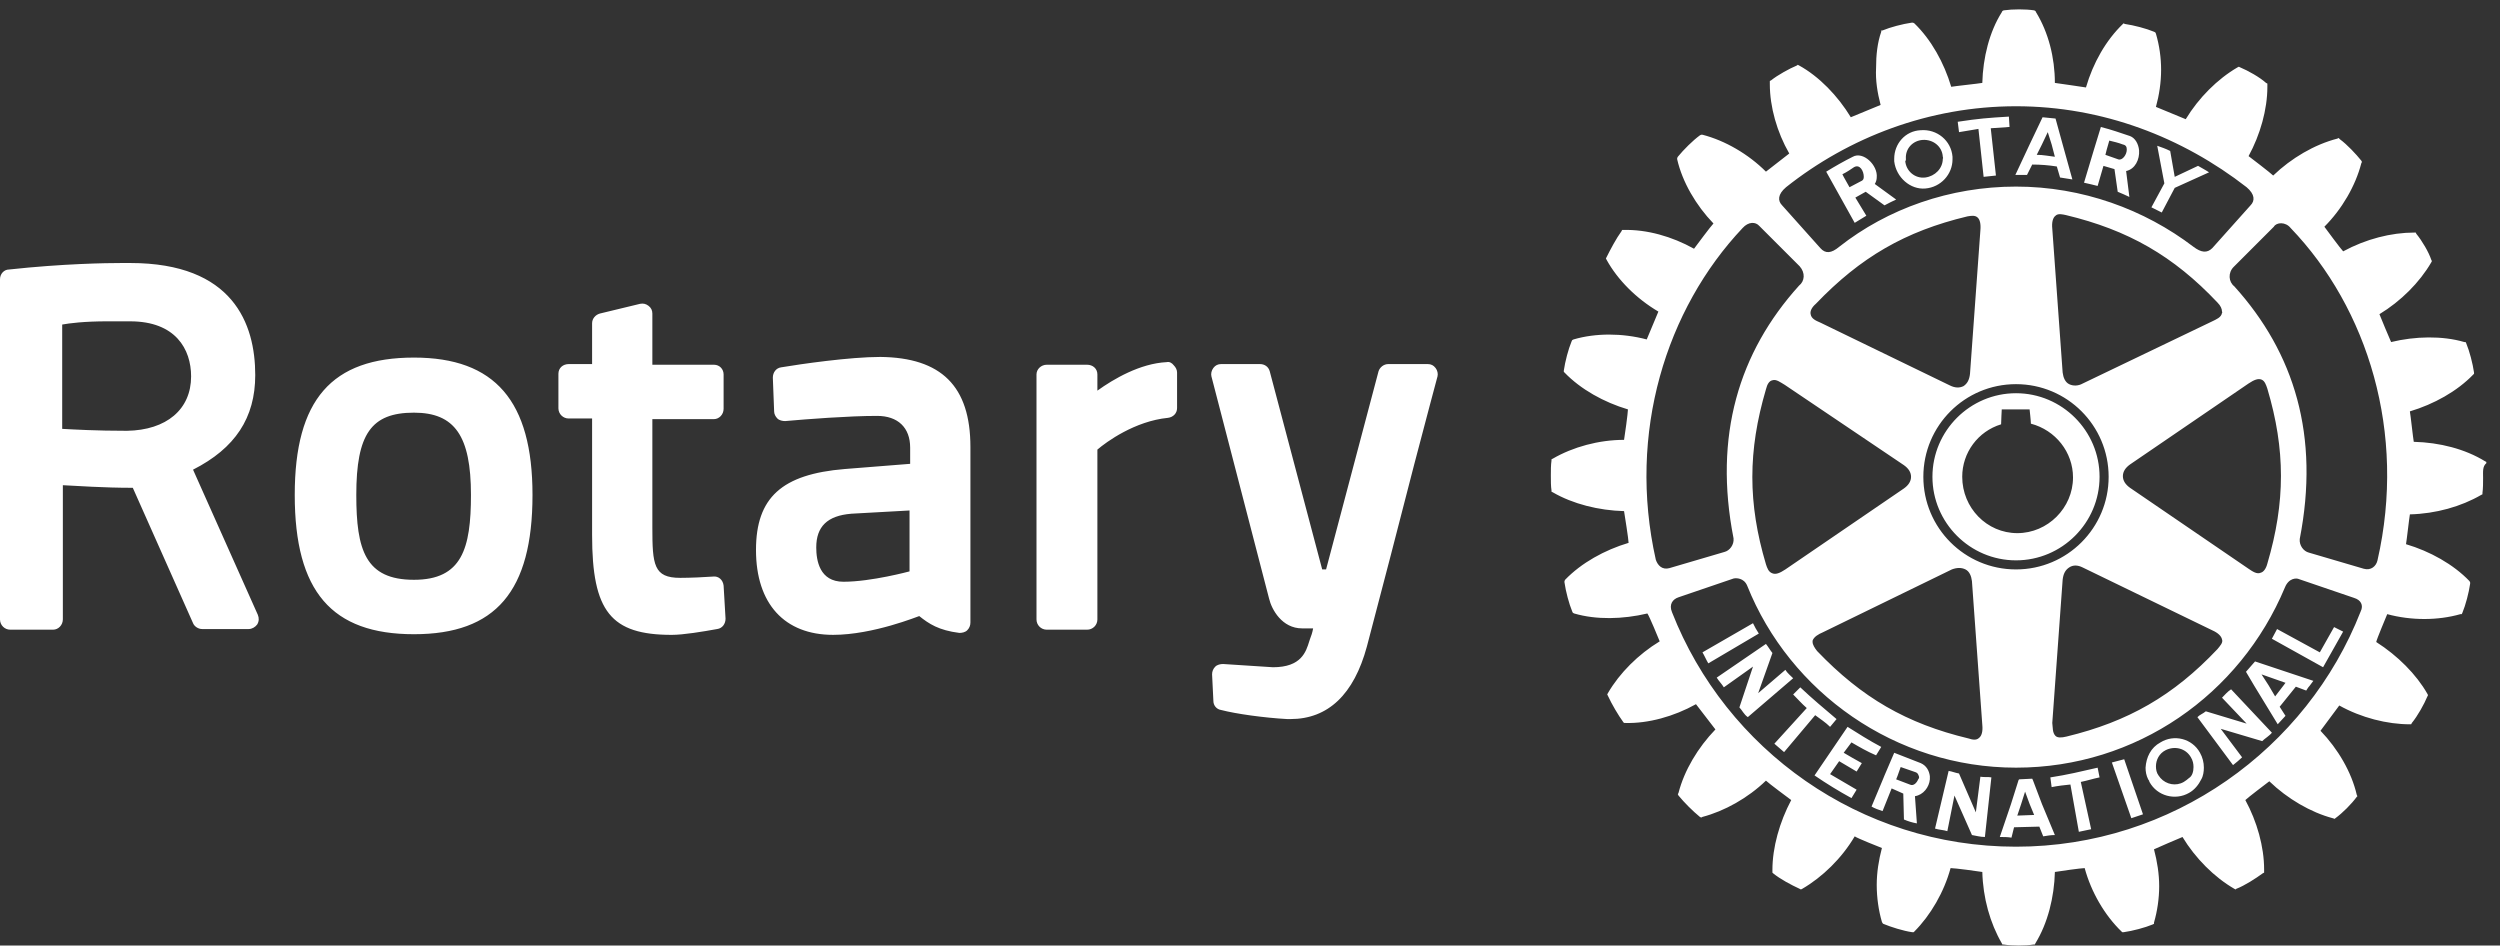 <?xml version="1.0" encoding="UTF-8"?>
<svg width="156px" height="59px" viewBox="0 0 156 59" version="1.1" xmlns="http://www.w3.org/2000/svg" xmlns:xlink="http://www.w3.org/1999/xlink">
    <rect x="0" y="0" width="156" height="59" fill="#333333" stroke="none"/>
    <!-- Generator: Sketch 44 (41411) - http://www.bohemiancoding.com/sketch -->
    <title>Fill 1</title>
    <desc>Created with Sketch.</desc>
    <defs></defs>
    <g id="Page-1" stroke="none" stroke-width="1" fill="none" fill-rule="evenodd">
        <g id="2017-04-12-Rotary-Screendesign-V1" transform="translate(-889, -130)" fill="#FFFFFF">
            <path d="M1003.965,140.874 L1004.046,141.036 L1004.409,141.683 L1005.178,141.279 C1005.259,141.238 1005.3,141.157 1005.3,141.036 C1005.3,140.672 1005.057,140.228 1004.693,140.43 C1004.45,140.591 1004.288,140.712 1003.965,140.874 L1003.965,140.874 Z M1003.157,141.076 L1002.955,140.713 C1003.48,140.389 1004.046,140.066 1004.612,139.783 C1005.258,139.419 1006.188,140.308 1006.108,141.076 C1006.108,141.197 1006.067,141.359 1005.986,141.48 L1007.32,142.451 C1007.078,142.572 1006.876,142.653 1006.593,142.814 L1005.42,141.966 L1004.773,142.329 L1005.46,143.461 C1005.177,143.623 1005.016,143.744 1004.733,143.906 L1003.157,141.076 Z M1020.781,177.579 L1021.995,181.056 L1022.722,180.813 L1021.55,177.377 C1021.226,177.458 1021.065,177.499 1020.782,177.579 L1020.781,177.579 Z M1015.931,180.854 L1015.648,180.167 L1015.365,179.398 L1015.122,180.166 L1014.879,180.893 L1015.931,180.853 L1015.931,180.854 Z M1016.416,180.167 L1017.224,182.107 C1016.981,182.107 1016.739,182.147 1016.496,182.188 L1016.254,181.581 L1014.677,181.622 L1014.516,182.269 C1014.273,182.228 1014.031,182.228 1013.788,182.228 L1014.475,180.207 L1014.96,178.671 L1015,178.63 L1015.809,178.59 L1015.85,178.671 L1016.416,180.166 L1016.416,180.167 Z M1020.377,139.662 L1021.185,139.946 C1021.428,140.027 1021.711,139.663 1021.711,139.339 C1021.711,139.178 1021.671,139.056 1021.468,139.016 C1021.145,138.894 1020.942,138.854 1020.62,138.773 L1020.458,139.339 L1020.377,139.662 L1020.377,139.662 Z M1019.892,141.603 C1019.609,141.522 1019.366,141.482 1019.043,141.401 L1019.649,139.38 L1020.094,137.924 C1020.741,138.086 1021.307,138.288 1021.913,138.49 C1022.236,138.612 1022.439,138.975 1022.479,139.38 C1022.519,139.946 1022.236,140.552 1021.67,140.673 L1021.873,142.29 C1021.63,142.169 1021.428,142.088 1021.145,141.967 L1020.943,140.552 L1020.256,140.351 L1019.892,141.603 L1019.892,141.603 Z M1008.735,178.429 C1008.695,178.308 1008.654,178.227 1008.533,178.186 L1007.603,177.863 L1007.401,178.429 L1007.32,178.631 L1008.169,178.954 C1008.412,179.076 1008.614,178.833 1008.695,178.631 C1008.735,178.591 1008.775,178.51 1008.735,178.429 L1008.735,178.429 Z M1009.423,178.429 L1009.423,178.631 C1009.382,179.116 1009.018,179.601 1008.493,179.682 L1008.614,181.38 C1008.336,181.331 1008.065,181.249 1007.806,181.137 L1007.765,179.52 L1007.038,179.197 L1006.472,180.612 C1006.229,180.531 1005.987,180.45 1005.784,180.329 L1006.511,178.59 L1006.593,178.388 L1007.199,176.973 L1008.856,177.62 C1009.22,177.782 1009.382,178.106 1009.422,178.429 L1009.423,178.429 Z M1019.892,177.903 C1018.841,178.146 1017.992,178.348 1016.942,178.51 L1017.022,179.116 C1017.427,179.035 1017.79,178.994 1018.194,178.954 L1018.72,181.905 L1019.488,181.743 L1018.842,178.793 C1019.246,178.711 1019.61,178.59 1020.013,178.509 L1019.892,177.902 L1019.892,177.903 Z M1023.894,143.259 L1024.703,141.723 L1026.845,140.753 C1026.603,140.592 1026.36,140.471 1026.158,140.349 L1024.703,141.036 L1024.42,139.42 C1024.097,139.258 1023.935,139.217 1023.611,139.096 L1024.056,141.441 L1023.248,142.937 L1023.894,143.26 L1023.894,143.259 Z M1031.938,144.23 C1031.615,143.825 1031.049,143.866 1030.887,144.148 L1028.381,146.655 C1028.018,147.019 1028.058,147.585 1028.421,147.868 C1032.181,152.031 1033.757,157.206 1032.504,163.633 C1032.464,164.037 1032.746,164.401 1033.07,164.482 L1036.506,165.492 C1036.951,165.614 1037.274,165.331 1037.355,164.967 C1039.174,157.004 1036.749,149.242 1031.938,144.23 L1031.938,144.23 Z M1035.9,167.311 L1032.464,166.139 C1032.302,166.058 1031.817,166.058 1031.575,166.665 C1028.785,173.335 1022.318,177.902 1014.799,177.902 C1007.28,177.902 1000.691,173.214 998.023,166.544 C997.821,166.059 997.335,166.059 997.174,166.099 L993.738,167.271 C993.374,167.392 993.132,167.715 993.333,168.201 C996.689,176.771 1005.056,182.834 1014.798,182.834 C1024.541,182.834 1032.949,176.73 1036.304,168.16 C1036.506,167.756 1036.304,167.433 1035.9,167.312 L1035.9,167.311 Z M993.171,165.451 L996.608,164.441 C996.931,164.36 997.214,163.996 997.173,163.592 C995.921,157.205 997.497,151.99 1001.257,147.827 C1001.62,147.544 1001.66,147.019 1001.297,146.614 L998.79,144.108 C998.548,143.825 998.103,143.825 997.738,144.229 C992.969,149.282 990.543,157.003 992.322,164.926 C992.444,165.29 992.726,165.573 993.171,165.452 L993.171,165.451 Z M1027.653,149.443 C1027.653,149.282 1027.572,149.08 1027.37,148.878 C1024.621,145.967 1021.791,144.35 1017.91,143.42 C1017.709,143.38 1017.426,143.299 1017.264,143.461 C1017.102,143.582 1017.021,143.865 1017.062,144.269 L1017.709,153.243 C1017.749,153.567 1017.87,153.85 1018.113,153.971 C1018.356,154.092 1018.679,154.092 1018.962,153.931 L1027.047,150.05 C1027.289,149.929 1027.612,149.808 1027.653,149.524 C1027.653,149.524 1027.694,149.484 1027.653,149.443 L1027.653,149.443 Z M1029.31,165.491 C1029.552,165.653 1029.836,165.855 1030.078,165.734 C1030.24,165.694 1030.401,165.491 1030.483,165.168 C1031.614,161.328 1031.614,158.054 1030.483,154.254 C1030.401,154.011 1030.321,153.769 1030.119,153.687 C1029.917,153.606 1029.674,153.687 1029.31,153.93 L1021.912,158.983 C1021.63,159.185 1021.468,159.428 1021.468,159.711 C1021.468,159.994 1021.629,160.236 1021.912,160.438 L1029.31,165.491 L1029.31,165.491 Z M1017.264,175.921 C1017.385,176.042 1017.627,176.042 1017.951,175.961 C1021.791,175.031 1024.621,173.415 1027.37,170.504 C1027.532,170.302 1027.734,170.099 1027.653,169.897 C1027.612,169.696 1027.41,169.493 1027.047,169.332 L1018.962,165.411 C1018.639,165.249 1018.356,165.249 1018.113,165.411 C1017.871,165.572 1017.749,165.815 1017.709,166.179 L1017.062,175.112 C1017.102,175.395 1017.062,175.719 1017.264,175.921 L1017.264,175.921 Z M1014.798,165.532 C1017.992,165.532 1020.579,162.945 1020.579,159.752 C1020.579,156.558 1017.992,153.971 1014.798,153.971 C1011.604,153.971 1009.017,156.558 1009.017,159.752 C1009.017,162.945 1011.604,165.532 1014.798,165.532 L1014.798,165.532 Z M1002.105,170.06 C1002.105,170.222 1002.227,170.424 1002.388,170.626 C1005.178,173.536 1007.967,175.153 1011.848,176.083 C1012.09,176.164 1012.332,176.204 1012.494,176.043 C1012.656,175.921 1012.737,175.638 1012.696,175.234 L1012.049,166.26 C1012.009,165.936 1011.888,165.653 1011.645,165.532 C1011.402,165.411 1011.119,165.411 1010.796,165.532 L1002.752,169.453 C1002.469,169.574 1002.186,169.736 1002.105,169.979 L1002.105,170.06 L1002.105,170.06 Z M1001.984,149.606 C1002.025,149.888 1002.308,150.01 1002.591,150.131 L1010.675,154.052 C1010.999,154.214 1011.282,154.214 1011.524,154.093 C1011.767,153.931 1011.888,153.689 1011.928,153.325 L1012.575,144.391 C1012.616,143.946 1012.535,143.704 1012.414,143.583 C1012.252,143.421 1012.01,143.461 1011.767,143.502 C1007.886,144.431 1005.097,146.048 1002.308,148.959 C1002.025,149.202 1001.943,149.444 1001.984,149.606 L1001.984,149.606 Z M1000.367,154.013 C1000.084,153.85 999.841,153.649 999.599,153.729 C999.397,153.77 999.275,153.972 999.195,154.295 C998.063,158.136 998.063,161.41 999.195,165.21 C999.275,165.452 999.356,165.695 999.599,165.776 C999.8,165.857 1000.044,165.776 1000.407,165.533 L1007.804,160.48 C1008.088,160.278 1008.249,160.036 1008.249,159.753 C1008.249,159.47 1008.088,159.227 1007.804,159.026 L1000.367,154.013 L1000.367,154.013 Z M1000.206,142.815 L1002.591,145.483 C1002.914,145.847 1003.278,145.806 1003.763,145.402 C1006.794,143.017 1010.675,141.643 1014.798,141.643 C1018.921,141.643 1022.802,143.058 1025.875,145.402 C1026.359,145.766 1026.723,145.806 1027.046,145.483 L1029.432,142.815 C1029.714,142.532 1029.714,142.128 1029.189,141.683 C1025.187,138.57 1020.215,136.63 1014.798,136.63 C1009.381,136.63 1004.369,138.57 1000.448,141.683 C999.923,142.128 999.923,142.532 1000.206,142.815 L1000.206,142.815 Z M1043.945,159.793 C1043.945,160.116 1043.945,160.48 1043.905,160.763 L1043.905,160.844 L1043.824,160.884 C1042.571,161.612 1040.994,162.056 1039.377,162.097 C1039.337,162.299 1039.175,163.755 1039.135,163.957 C1040.63,164.401 1042.085,165.209 1043.096,166.261 L1043.137,166.342 L1043.137,166.423 C1043.056,166.989 1042.854,167.757 1042.652,168.242 L1042.612,168.323 L1042.53,168.323 C1041.116,168.727 1039.459,168.727 1037.963,168.323 C1037.882,168.525 1037.316,169.859 1037.276,170.061 C1038.61,170.91 1039.782,172.083 1040.469,173.295 L1040.509,173.376 L1040.469,173.457 C1040.267,173.942 1039.863,174.67 1039.498,175.115 L1039.458,175.196 L1039.377,175.196 C1037.962,175.196 1036.346,174.791 1034.971,174.023 C1034.85,174.185 1033.92,175.438 1033.799,175.6 C1034.89,176.732 1035.739,178.187 1036.063,179.602 L1036.103,179.683 L1036.062,179.723 C1035.739,180.167 1035.173,180.733 1034.728,181.057 L1034.688,181.097 L1034.566,181.057 C1033.192,180.693 1031.737,179.844 1030.605,178.752 C1030.443,178.874 1029.271,179.763 1029.109,179.924 C1029.836,181.258 1030.281,182.835 1030.281,184.25 L1030.281,184.452 L1030.2,184.492 C1029.756,184.816 1029.069,185.261 1028.543,185.463 L1028.503,185.503 L1028.422,185.462 C1027.169,184.735 1025.996,183.562 1025.188,182.229 C1024.986,182.31 1023.571,182.916 1023.409,182.997 C1023.611,183.765 1023.733,184.533 1023.733,185.301 C1023.733,186.069 1023.611,186.878 1023.41,187.565 L1023.41,187.645 L1023.328,187.686 C1022.844,187.888 1022.076,188.09 1021.51,188.171 L1021.428,188.171 L1021.388,188.131 C1020.337,187.12 1019.488,185.665 1019.084,184.169 C1018.882,184.169 1017.427,184.371 1017.225,184.411 C1017.184,185.988 1016.78,187.605 1016.012,188.858 L1015.971,188.939 L1015.89,188.939 C1015.405,189.02 1014.556,189.02 1014.03,188.939 L1013.95,188.939 L1013.91,188.858 C1013.182,187.605 1012.737,186.028 1012.697,184.411 C1012.494,184.371 1010.958,184.169 1010.716,184.169 C1010.312,185.665 1009.463,187.119 1008.452,188.131 L1008.412,188.171 L1008.331,188.171 C1007.765,188.09 1006.997,187.848 1006.512,187.645 L1006.472,187.605 L1006.431,187.524 C1006.229,186.837 1006.108,186.028 1006.108,185.219 C1006.108,184.452 1006.229,183.684 1006.431,182.915 C1006.229,182.835 1004.895,182.309 1004.734,182.188 C1003.925,183.562 1002.712,184.735 1001.459,185.463 L1001.377,185.503 L1001.297,185.462 C1000.771,185.22 1000.084,184.856 999.64,184.492 L999.599,184.452 L999.599,184.29 C999.599,182.876 1000.044,181.299 1000.772,179.924 C1000.61,179.803 999.357,178.873 999.195,178.712 C998.064,179.803 996.608,180.612 995.234,180.975 L995.153,181.016 L995.072,180.975 C994.627,180.611 994.102,180.086 993.737,179.641 L993.697,179.56 L993.738,179.479 C994.102,178.064 994.951,176.649 996.042,175.517 C995.921,175.356 994.99,174.143 994.829,173.941 C993.455,174.709 991.838,175.154 990.423,175.113 L990.342,175.113 L990.302,175.073 C989.978,174.628 989.574,173.941 989.332,173.415 L989.291,173.334 L989.332,173.253 C990.059,172 991.232,170.828 992.565,170.02 C992.484,169.817 991.918,168.443 991.797,168.281 C990.261,168.645 988.603,168.685 987.229,168.281 L987.148,168.24 L987.108,168.159 C986.906,167.675 986.703,166.906 986.623,166.34 L986.623,166.259 L986.663,166.178 C987.673,165.128 989.129,164.319 990.624,163.874 C990.624,163.672 990.381,162.136 990.341,161.894 C988.765,161.853 987.148,161.449 985.895,160.721 L985.813,160.681 L985.813,160.6 C985.773,160.358 985.773,159.994 985.773,159.671 C985.773,159.347 985.773,159.024 985.813,158.741 L985.813,158.66 L985.895,158.62 C987.148,157.892 988.765,157.447 990.341,157.447 C990.381,157.245 990.584,155.75 990.584,155.547 C989.088,155.103 987.633,154.294 986.622,153.243 L986.582,153.203 L986.582,153.122 C986.663,152.556 986.865,151.788 987.067,151.303 L987.107,151.222 L987.188,151.181 C988.563,150.777 990.22,150.777 991.756,151.181 C991.837,150.979 992.403,149.645 992.483,149.443 C991.109,148.634 989.937,147.462 989.25,146.209 L989.209,146.128 L989.25,146.047 C989.492,145.562 989.856,144.875 990.18,144.43 L990.22,144.349 L990.301,144.349 C991.756,144.309 993.332,144.753 994.707,145.521 C994.828,145.36 995.758,144.106 995.92,143.945 C994.828,142.813 993.98,141.358 993.656,139.943 L993.656,139.862 L993.697,139.781 C994.061,139.337 994.627,138.771 995.071,138.447 L995.152,138.407 L995.233,138.407 C996.648,138.771 998.103,139.62 999.195,140.711 C999.357,140.59 1000.489,139.701 1000.65,139.579 C999.882,138.245 999.437,136.669 999.437,135.254 L999.437,135.052 L999.518,135.012 C999.923,134.688 1000.65,134.284 1001.135,134.082 L1001.175,134.042 L1001.257,134.082 C1002.509,134.769 1003.682,135.982 1004.49,137.316 C1004.692,137.235 1006.148,136.629 1006.35,136.548 C1006.148,135.779 1006.026,135.011 1006.067,134.243 C1006.067,133.435 1006.148,132.667 1006.39,131.98 L1006.39,131.899 L1006.471,131.899 C1006.956,131.697 1007.724,131.495 1008.29,131.414 L1008.371,131.414 L1008.452,131.454 C1009.503,132.465 1010.311,133.92 1010.756,135.416 C1010.957,135.376 1012.494,135.214 1012.696,135.173 C1012.737,133.597 1013.141,131.98 1013.909,130.767 L1013.95,130.686 L1014.03,130.646 C1014.597,130.565 1015.405,130.565 1015.931,130.646 L1016.012,130.686 L1016.052,130.768 C1016.82,132.02 1017.224,133.597 1017.224,135.174 C1017.467,135.214 1018.962,135.416 1019.164,135.457 C1019.609,133.92 1020.417,132.506 1021.469,131.495 L1021.509,131.455 L1021.59,131.495 C1022.156,131.576 1022.924,131.778 1023.409,131.98 L1023.49,132.021 L1023.53,132.102 C1023.745,132.837 1023.854,133.6 1023.853,134.365 C1023.853,135.134 1023.732,135.942 1023.53,136.67 C1023.732,136.75 1025.187,137.357 1025.389,137.438 C1026.198,136.104 1027.37,134.931 1028.623,134.203 L1028.704,134.163 L1028.785,134.204 C1029.27,134.406 1029.998,134.81 1030.402,135.174 L1030.484,135.214 L1030.484,135.416 C1030.484,136.831 1030.039,138.408 1029.311,139.742 C1029.473,139.863 1030.686,140.793 1030.847,140.954 C1031.98,139.863 1033.435,139.014 1034.849,138.65 L1034.93,138.61 L1035.011,138.691 C1035.456,139.014 1036.022,139.62 1036.346,140.025 L1036.386,140.106 L1036.346,140.187 C1035.982,141.602 1035.132,143.057 1034.041,144.148 C1034.162,144.31 1035.052,145.522 1035.214,145.684 C1036.629,144.916 1038.205,144.512 1039.66,144.512 L1039.741,144.512 L1039.781,144.593 C1040.145,145.038 1040.549,145.725 1040.711,146.21 L1040.751,146.291 L1040.711,146.372 C1039.983,147.625 1038.811,148.797 1037.477,149.605 C1037.558,149.808 1038.124,151.182 1038.205,151.344 C1039.7,150.98 1041.398,150.94 1042.772,151.344 L1042.854,151.344 L1042.894,151.425 C1043.096,151.91 1043.298,152.678 1043.379,153.244 L1043.379,153.325 L1043.338,153.365 C1042.328,154.416 1040.872,155.225 1039.376,155.67 C1039.417,155.871 1039.578,157.367 1039.619,157.569 C1041.236,157.61 1042.813,158.014 1044.066,158.782 L1044.147,158.823 L1044.147,158.904 C1043.903,159.106 1043.944,159.429 1043.944,159.793 L1043.945,159.793 Z M1027.654,173.537 L1029.19,175.154 L1026.644,174.386 C1026.442,174.548 1026.28,174.588 1026.118,174.75 L1028.341,177.742 C1028.543,177.58 1028.745,177.418 1028.907,177.257 L1027.573,175.478 L1030.16,176.246 C1030.322,176.084 1030.605,175.923 1030.767,175.72 L1028.22,173.012 C1027.978,173.173 1027.816,173.376 1027.654,173.537 L1027.654,173.537 Z M1025.875,177.862 C1025.875,177.66 1025.835,177.458 1025.713,177.256 C1025.39,176.69 1024.703,176.529 1024.137,176.811 C1023.733,177.014 1023.531,177.418 1023.531,177.822 C1023.531,178.024 1023.571,178.226 1023.692,178.388 C1023.733,178.428 1023.773,178.509 1023.814,178.55 C1024.177,178.954 1024.784,179.075 1025.269,178.792 C1025.39,178.711 1025.512,178.631 1025.592,178.55 C1025.795,178.429 1025.875,178.146 1025.875,177.863 L1025.875,177.862 Z M1026.279,176.972 C1026.439,177.256 1026.522,177.576 1026.521,177.902 C1026.521,178.145 1026.481,178.428 1026.36,178.63 C1026.198,178.953 1025.956,179.277 1025.592,179.479 C1024.743,179.964 1023.611,179.681 1023.126,178.792 C1023.126,178.752 1023.086,178.671 1023.045,178.63 C1022.924,178.388 1022.883,178.145 1022.883,177.902 C1022.924,177.256 1023.207,176.65 1023.813,176.326 C1024.663,175.801 1025.795,176.084 1026.28,176.973 L1026.279,176.972 Z M1030.119,172.081 L1030.563,172.768 L1030.968,173.456 L1031.494,172.769 L1031.615,172.607 L1030.119,172.081 L1030.119,172.081 Z M1029.714,171.273 L1033.353,172.485 C1033.272,172.607 1033.191,172.687 1033.11,172.809 C1033.029,172.89 1032.989,172.97 1032.908,173.092 L1032.261,172.849 L1031.251,174.102 L1031.615,174.668 C1031.453,174.83 1031.292,175.032 1031.13,175.194 L1029.675,172.808 L1029.149,171.92 L1029.715,171.273 L1029.714,171.273 Z M1033.757,170.707 L1031.089,169.252 L1030.766,169.858 L1033.96,171.636 L1035.212,169.413 L1034.646,169.13 L1033.757,170.706 L1033.757,170.707 Z M1012.576,178.468 L1012.293,180.691 L1011.242,178.266 C1010.999,178.225 1010.837,178.144 1010.595,178.104 L1009.746,181.703 C1009.988,181.784 1010.271,181.784 1010.514,181.864 L1010.958,179.641 L1012.05,182.107 C1012.292,182.147 1012.575,182.228 1012.858,182.228 L1013.262,178.509 C1013.06,178.468 1012.818,178.509 1012.575,178.468 L1012.576,178.468 Z M1012.454,138.044 L1012.778,141.035 L1013.546,140.954 L1013.223,138.003 L1014.395,137.922 L1014.355,137.276 C1013.021,137.357 1012.495,137.397 1011.162,137.599 L1011.243,138.246 L1012.455,138.044 L1012.454,138.044 Z M1016.093,139.661 C1016.497,139.661 1016.861,139.742 1017.224,139.782 L1017.023,139.014 L1016.78,138.246 L1016.417,139.014 L1016.093,139.661 L1016.093,139.661 Z M1015.486,140.914 L1014.759,140.914 L1015.648,139.014 L1016.456,137.317 L1017.265,137.397 L1017.71,139.014 L1018.316,141.197 C1018.033,141.157 1017.831,141.116 1017.548,141.076 L1017.346,140.389 C1016.838,140.308 1016.324,140.268 1015.81,140.268 L1015.486,140.914 Z M1007.886,140.025 C1007.927,140.672 1008.493,141.157 1009.14,141.076 C1009.746,140.995 1010.231,140.51 1010.231,139.903 C1010.271,139.863 1010.231,139.822 1010.231,139.782 C1010.191,139.135 1009.625,138.691 1008.978,138.731 C1008.372,138.772 1007.887,139.257 1007.927,139.903 L1007.927,140.025 L1007.887,140.025 L1007.886,140.025 Z M1007.199,140.065 L1007.199,139.903 C1007.199,138.974 1007.886,138.165 1008.857,138.125 C1009.867,138.044 1010.757,138.772 1010.837,139.782 L1010.837,139.944 C1010.837,140.874 1010.11,141.682 1009.14,141.763 C1008.21,141.844 1007.32,141.076 1007.199,140.065 L1007.199,140.065 Z M1014.88,163.268 C1016.78,163.268 1018.356,161.692 1018.356,159.792 C1018.356,158.215 1017.265,156.841 1015.728,156.437 C1015.728,156.275 1015.647,155.547 1015.647,155.547 L1013.909,155.547 C1013.909,155.547 1013.869,156.316 1013.869,156.477 C1012.427,156.915 1011.442,158.245 1011.443,159.752 C1011.443,161.692 1012.98,163.268 1014.88,163.268 L1014.88,163.268 Z M1014.799,164.966 C1011.928,164.966 1009.584,162.622 1009.584,159.752 C1009.584,156.881 1011.928,154.537 1014.799,154.537 C1017.669,154.537 1020.013,156.881 1020.013,159.752 C1020.013,162.622 1017.669,164.966 1014.799,164.966 L1014.799,164.966 Z M1004.531,176.325 C1005.016,176.608 1005.502,176.891 1006.067,177.133 L1006.39,176.608 C1005.623,176.204 1004.935,175.759 1004.288,175.355 L1002.227,178.387 C1002.995,178.913 1003.723,179.357 1004.531,179.802 L1004.854,179.276 L1003.197,178.306 L1003.763,177.498 L1004.854,178.144 L1005.178,177.619 C1004.797,177.41 1004.419,177.194 1004.046,176.972 L1004.531,176.325 L1004.531,176.325 Z M1000.408,171.798 L998.71,173.253 L999.6,170.747 C999.437,170.545 999.357,170.383 999.195,170.181 L996.123,172.283 C996.244,172.485 996.446,172.687 996.568,172.889 L998.387,171.596 L997.538,174.142 C997.7,174.304 997.821,174.587 998.064,174.748 L1000.893,172.323 C1000.732,172.162 1000.529,172 1000.408,171.798 L1000.408,171.798 Z M998.387,168.888 L995.234,170.707 C995.355,170.909 995.476,171.192 995.598,171.394 L998.75,169.534 C998.588,169.292 998.508,169.13 998.387,168.888 L998.387,168.888 Z M1002.267,174.628 L1000.327,176.932 L999.72,176.407 L1001.742,174.183 C1001.419,173.9 1001.177,173.617 1000.893,173.335 L1001.338,172.89 C1002.106,173.617 1002.793,174.183 1003.601,174.871 L1003.197,175.356 C1002.914,175.073 1002.591,174.871 1002.268,174.628 L1002.267,174.628 Z M961.803,152.597 C960.145,152.678 958.488,153.648 957.477,154.376 L957.477,153.365 C957.477,153.002 957.194,152.759 956.83,152.759 L954.324,152.759 C953.961,152.759 953.677,153.042 953.677,153.365 L953.677,168.645 C953.673,168.998 953.955,169.288 954.308,169.292 C954.313,169.292 954.319,169.292 954.324,169.292 L956.83,169.292 C957.183,169.297 957.473,169.014 957.477,168.662 C957.477,168.656 957.477,168.651 957.477,168.645 L957.477,158.055 C958.043,157.569 959.822,156.276 961.883,156.073 C962.207,156.033 962.449,155.79 962.449,155.467 L962.449,153.244 C962.449,153.082 962.368,152.921 962.247,152.799 C962.126,152.638 961.964,152.557 961.803,152.597 L961.803,152.597 Z M942.116,162.057 C940.621,162.178 939.934,162.865 939.934,164.158 C939.934,164.967 940.136,166.301 941.631,166.301 C943.369,166.301 945.755,165.654 945.755,165.654 L945.755,161.854 L942.116,162.056 L942.116,162.057 Z M949.554,157.892 L949.554,168.847 C949.556,169.03 949.483,169.205 949.352,169.332 C949.231,169.454 949.029,169.494 948.867,169.494 C947.574,169.332 946.968,168.928 946.361,168.443 C946.32,168.443 943.491,169.615 940.985,169.615 C937.953,169.615 936.174,167.675 936.174,164.32 C936.174,161.045 937.791,159.59 941.712,159.267 L945.794,158.943 L945.794,157.933 C945.794,156.68 945.026,155.952 943.733,155.952 C941.954,155.952 939.368,156.154 937.993,156.275 C937.832,156.275 937.629,156.235 937.508,156.114 C937.387,155.992 937.306,155.83 937.306,155.669 L937.225,153.567 C937.225,153.243 937.427,152.96 937.751,152.92 C938.963,152.717 942.036,152.273 943.935,152.273 C947.735,152.314 949.554,154.093 949.554,157.892 L949.554,157.892 Z M897.125,150.05 L895.751,150.05 C894.215,150.05 893.325,150.172 892.881,150.252 L892.881,156.761 C893.608,156.801 895.023,156.882 896.923,156.882 C899.388,156.842 900.925,155.548 900.925,153.487 C900.925,151.789 899.954,150.051 897.125,150.051 L897.125,150.05 Z M905.088,168.362 C905.17,168.565 905.17,168.767 905.048,168.969 C904.927,169.13 904.725,169.252 904.523,169.252 L901.612,169.252 C901.37,169.252 901.128,169.09 901.047,168.888 L897.287,160.439 C895.427,160.439 893.811,160.318 892.922,160.277 L892.922,168.645 C892.922,169.009 892.638,169.292 892.315,169.292 L889.647,169.292 C889.294,169.297 889.005,169.014 889,168.662 C889,168.656 889,168.651 889,168.645 L889,147.423 C889,147.1 889.243,146.817 889.566,146.817 C892.921,146.453 895.629,146.412 896.599,146.412 L897.125,146.412 C903.552,146.412 904.927,150.212 904.927,153.406 C904.927,156.073 903.674,157.973 901.046,159.307 L905.088,168.362 L905.088,168.362 Z M978.578,152.961 C978.457,152.798 978.296,152.718 978.094,152.718 L975.628,152.718 C975.345,152.718 975.102,152.92 975.022,153.163 L971.747,165.532 L971.505,165.532 L968.23,153.163 C968.149,152.879 967.907,152.718 967.624,152.718 L965.199,152.718 C964.997,152.718 964.835,152.798 964.714,152.96 C964.593,153.122 964.552,153.324 964.593,153.486 L968.19,167.351 C968.352,168.038 968.998,169.211 970.252,169.211 L970.939,169.211 C970.899,169.453 970.818,169.695 970.737,169.897 L970.697,170.019 C970.495,170.665 970.212,171.636 968.433,171.636 L965.321,171.434 C965.159,171.434 964.957,171.474 964.836,171.596 C964.705,171.723 964.632,171.898 964.634,172.081 L964.715,173.738 C964.715,174.021 964.916,174.264 965.2,174.304 C966.13,174.546 967.868,174.789 969.323,174.87 L969.525,174.87 C971.869,174.87 973.486,173.333 974.294,170.342 C975.292,166.559 976.275,162.773 977.246,158.983 C977.65,157.487 977.973,156.193 978.216,155.304 L978.701,153.485 C978.74,153.323 978.701,153.121 978.579,152.96 L978.578,152.961 Z M918.388,160.883 C918.388,157.205 917.377,155.75 914.83,155.75 C912.162,155.75 911.233,157.084 911.233,160.883 C911.233,164.32 911.799,166.179 914.83,166.179 C917.822,166.179 918.388,164.239 918.388,160.883 L918.388,160.883 Z M922.228,160.883 C922.228,166.906 919.924,169.575 914.831,169.575 C909.697,169.575 907.392,166.907 907.392,160.883 C907.392,154.941 909.697,152.313 914.831,152.313 C919.883,152.313 922.228,155.022 922.228,160.883 L922.228,160.883 Z M934.153,166.543 L934.274,168.605 C934.274,168.928 934.072,169.211 933.749,169.252 C932.86,169.413 931.647,169.616 930.919,169.616 C927.119,169.616 925.947,168.16 925.947,163.39 L925.947,156.114 L924.492,156.114 C924.139,156.118 923.85,155.836 923.845,155.484 C923.845,155.478 923.845,155.473 923.845,155.467 L923.845,153.324 C923.845,152.961 924.128,152.718 924.492,152.718 L925.947,152.718 L925.947,150.172 C925.947,149.888 926.149,149.646 926.432,149.565 L928.939,148.959 C929.141,148.919 929.302,148.959 929.464,149.08 C929.626,149.201 929.707,149.363 929.707,149.565 L929.707,152.759 L933.547,152.759 C933.91,152.759 934.153,153.041 934.153,153.365 L934.153,155.507 C934.153,155.871 933.87,156.154 933.547,156.154 L929.707,156.154 L929.707,162.905 C929.707,165.249 929.788,166.058 931.445,166.058 C932.051,166.058 932.981,166.017 933.506,165.977 C933.83,165.937 934.113,166.179 934.153,166.543 L934.153,166.543 Z" id="Fill-1"></path>
        </g>
    </g>
</svg>